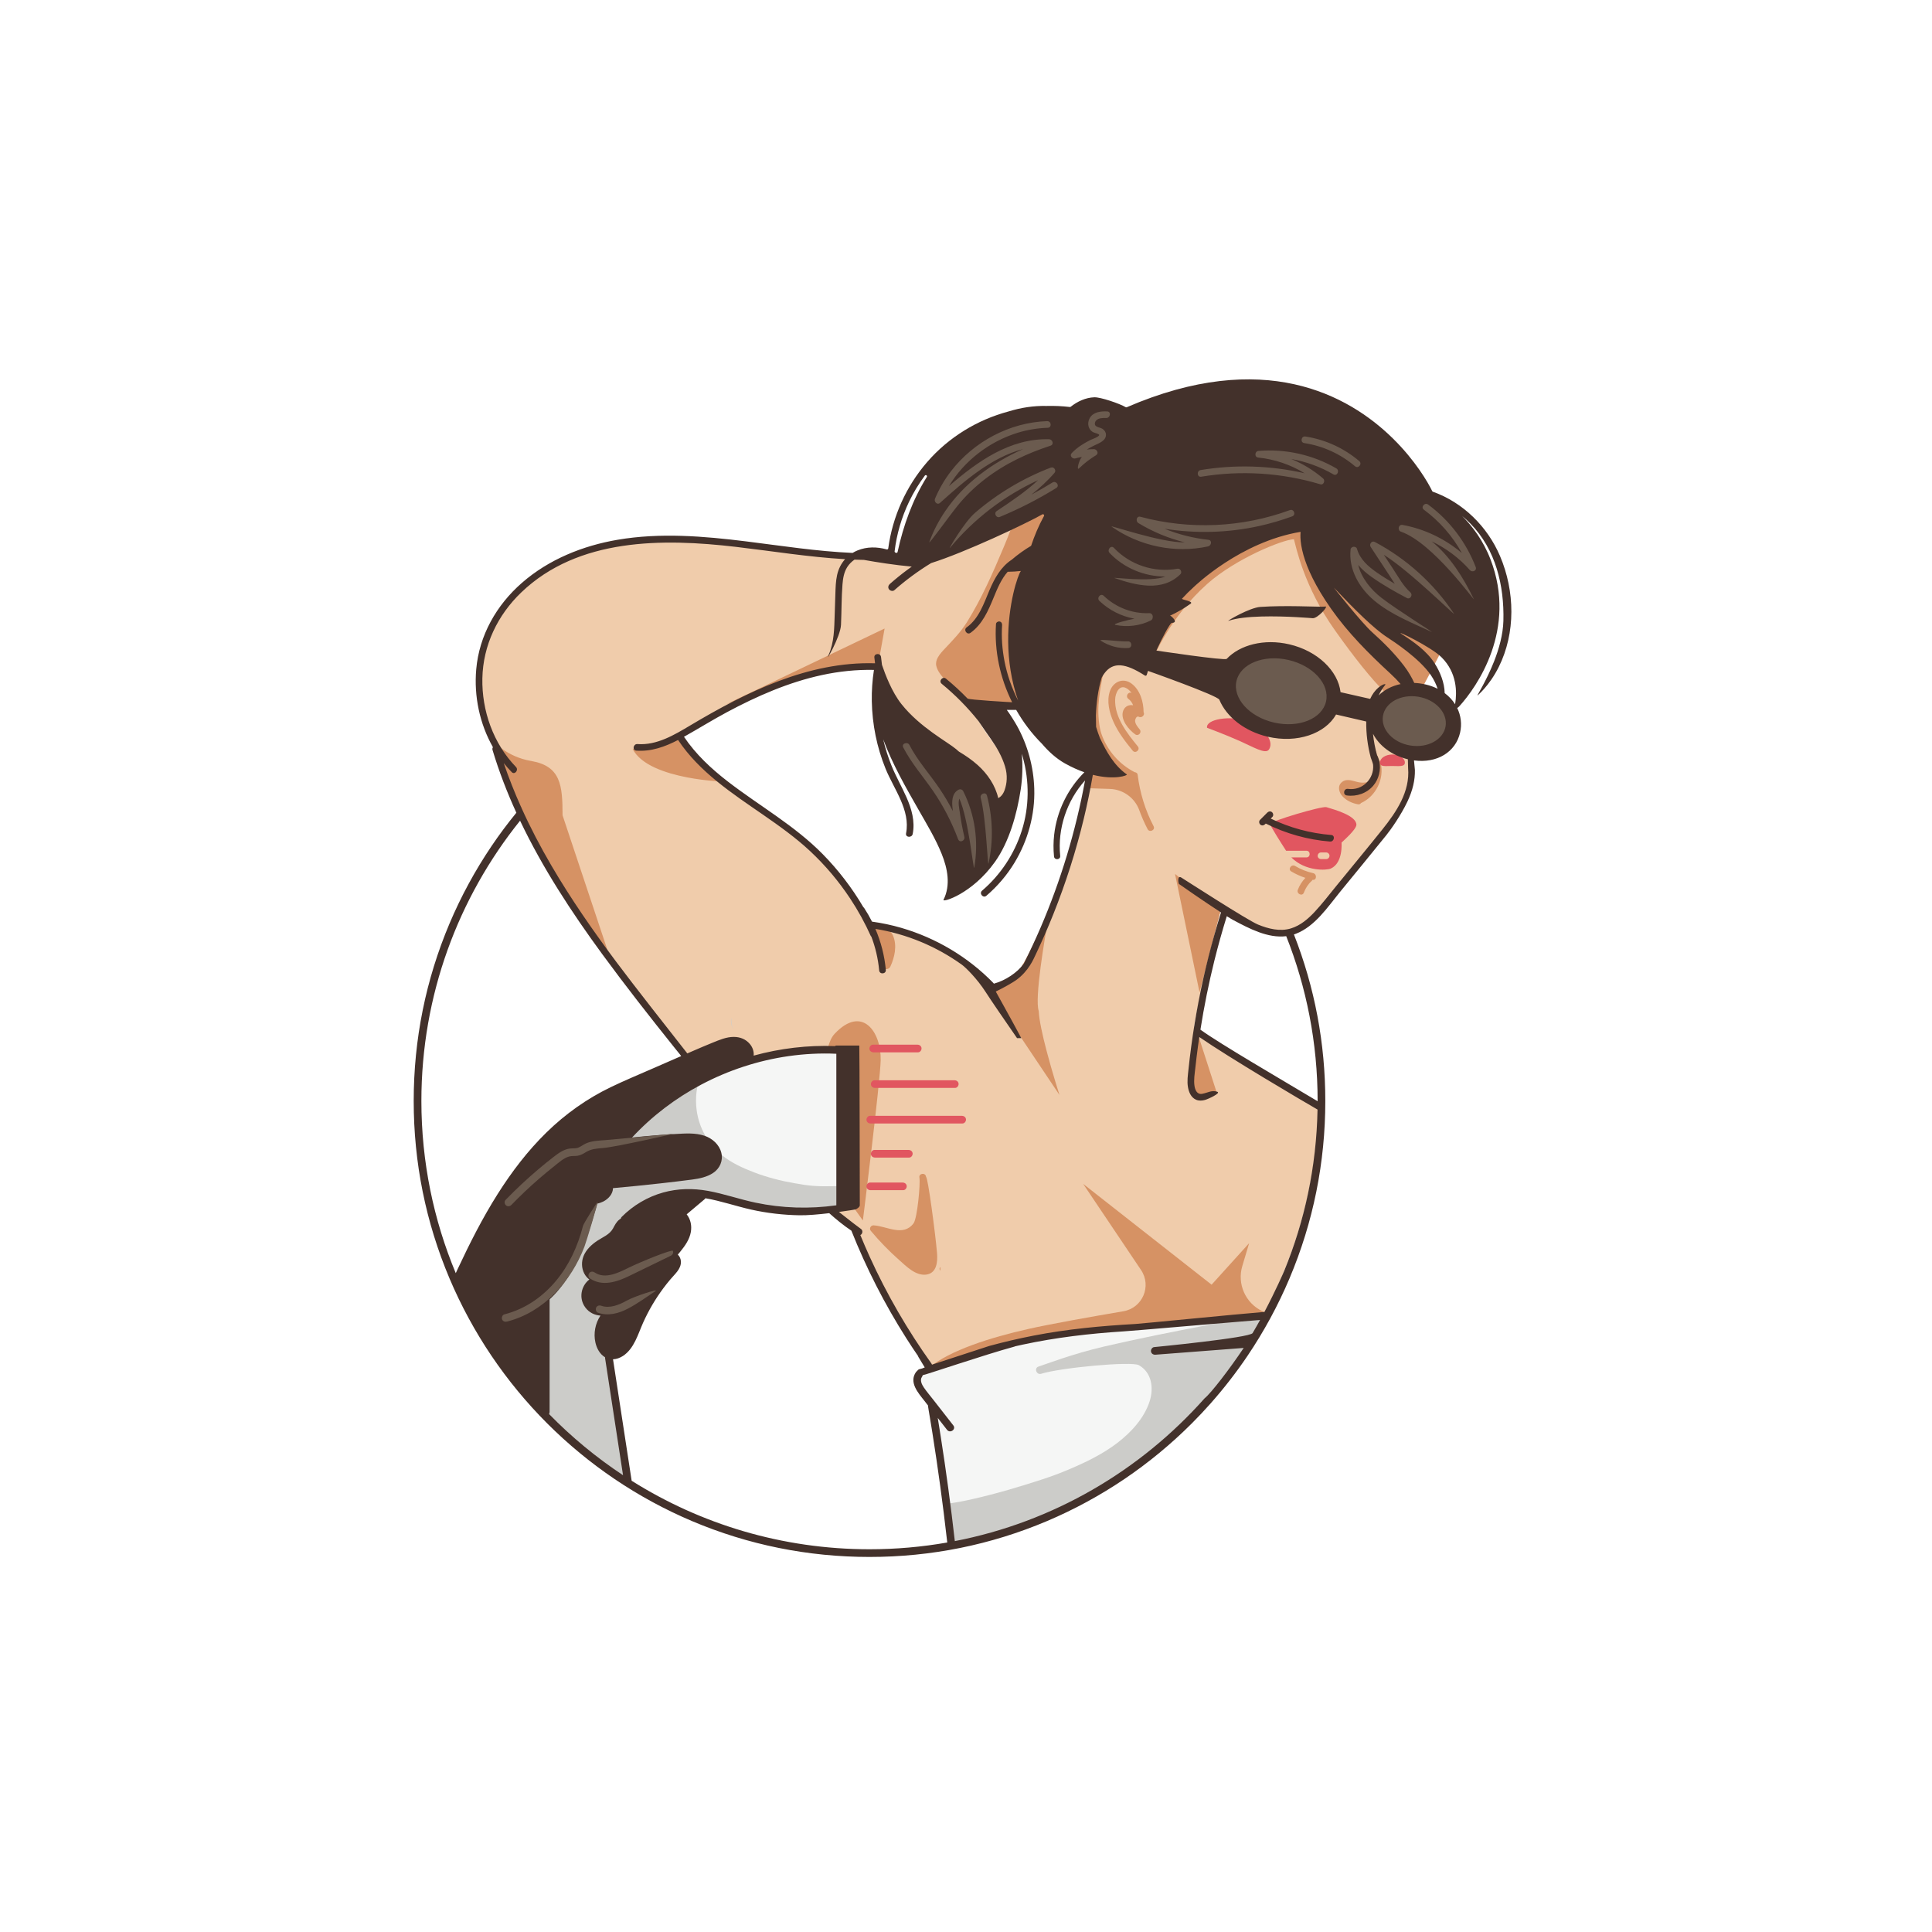 <svg xmlns="http://www.w3.org/2000/svg" xmlns:xlink="http://www.w3.org/1999/xlink" width="1080" zoomAndPan="magnify" viewBox="0 0 810 810" height="1080" preserveAspectRatio="xMidYMid meet" version="1.0"><defs><clipPath id="92a9cbaec1"><path d="M 173.445 159 L 634 159 L 634 652.77 L 173.445 652.77 Z M 173.445 159 " clip-rule="nonzero"/></clipPath></defs><rect x="-81" width="972" fill="#ffffff" y="-81" height="972" fill-opacity="1"/><rect x="-81" width="972" fill="#ffffff" y="-81" height="972" fill-opacity="1"/><path fill="#f0ccab" d="M 445.516 370.242 C 445.484 370.359 440.879 385.504 433.859 397.902 C 429.645 405.34 424.562 411.793 419.074 413.418 C 416.754 414.105 412.562 408.625 403.32 402.23 C 395.047 396.504 382.738 390.07 364.133 386.758 C 361.48 381.668 358.695 376.707 355.074 372.48 C 337.262 351.66 318.57 340.57 302.473 327.734 C 290.582 318.258 284.457 309.094 284.457 309.094 C 284.457 309.094 331.438 279.625 356.949 279.07 C 358.879 279.027 368.301 278.316 369.633 278.801 C 370.93 286.902 379.84 298.766 385.156 305.066 C 385.883 305.93 401.594 314.832 409.855 324.562 C 413.227 328.527 413.527 338.34 413.926 338.891 C 414.871 340.191 416.48 341.141 418.133 340.875 C 421.965 340.262 423.43 334.262 423.621 331.098 C 423.871 327.039 422.785 322.973 421.125 319.297 C 418.773 314.09 414.98 309.672 411.883 304.891 L 405.066 293.734 L 430.883 295.848 C 430.883 295.848 457.32 322.988 457.59 323.062 C 457.68 323.453 454.277 339.203 445.516 370.242 Z M 597.051 202.586 C 586.152 184.754 560.539 164.266 517.305 162.387 C 494.344 161.387 472.434 172.012 454.379 188.082 C 449.848 192.113 437.867 210.648 418.734 222.844 C 404.234 232.082 380.961 236.035 380.496 236.719 C 376.875 235.875 357.703 234.266 335.09 231.719 C 314.738 229.426 291.785 223.188 268.922 226.125 C 213.32 233.273 200.531 263.91 201.828 287.652 C 202.477 299.535 206.816 317.988 215.707 336.629 C 220.859 347.422 227.312 359.109 234.992 371.418 C 249.211 394.211 267.613 419.129 289.652 444.418 C 331.035 491.906 354.121 511.57 356.043 513.066 C 356.465 514.082 383.012 563.727 395.254 581.57 C 395.508 581.938 398.766 619.133 402.418 646.852 C 413.887 644.359 425.117 640.797 436.027 636.18 C 447.352 631.391 458.273 625.457 468.488 618.555 C 478.609 611.715 488.121 603.863 496.77 595.215 C 505.418 586.562 513.27 577.047 520.105 566.926 C 527.004 556.703 532.934 545.777 537.723 534.453 C 547.301 511.793 552.34 487.785 552.715 463.035 C 528.742 447.652 500.004 433.652 500.707 429.832 C 503.758 413.195 510.938 381.086 512.133 381.824 C 519.938 386.672 527.883 391.969 537.223 391.188 C 538.117 391.113 538.98 390.984 539.82 390.812 C 543.988 389.957 547.52 387.941 550.578 385.25 C 556.109 380.395 575.746 355.344 582.918 345.363 C 585.219 342.164 591.02 330.617 591.02 330.617 C 590.996 330.621 590.621 304.113 589.98 301.004 C 592.844 291.832 602.621 275.777 606.441 256.074 C 609.539 240.07 608.711 221.664 597.051 202.586 " fill-opacity="1" fill-rule="nonzero"/><path fill="#d69264" d="M 389.516 573.414 L 418.922 564.715 L 447.086 558.914 L 531.992 551.043 L 529.141 549.664 C 522.125 546.266 518.609 538.277 520.84 530.805 L 523.707 521.211 L 507.969 538.613 L 454.125 496.352 L 478.398 532.473 C 482.926 539.215 478.996 548.387 470.992 549.75 C 457.977 551.965 440.719 555.016 431.141 557.172 C 415.234 560.75 398.195 566.145 389.516 573.414 Z M 501.344 430.891 C 501.344 430.891 496.375 458.238 499.688 459.062 C 503 459.891 510.039 457.824 510.039 457.824 Z M 413.953 413.902 L 444.188 459.062 C 444.188 459.062 441.203 449.812 438.727 440.352 C 437.078 434.051 435.656 427.656 435.488 423.848 C 435.043 422.52 434.973 419.98 435.145 416.762 C 435.836 403.82 440.457 379.93 440.457 379.93 C 440.457 379.93 429.277 406.859 424.719 409.762 C 420.164 412.66 413.953 413.902 413.953 413.902 Z M 366.238 391.531 L 367.781 394.102 C 367.91 394.32 368 394.559 368.039 394.809 L 369.594 404.66 C 369.898 406.594 372.531 406.941 373.332 405.156 C 374.953 401.555 376.301 396.574 374.348 392.152 C 373.527 390.301 371.652 389.137 368.258 388.578 C 366.598 388.305 365.371 390.09 366.238 391.531 Z M 288.07 325.918 C 296.441 327.535 303.781 327.727 303.781 327.727 L 290.527 316.539 L 285.973 308.254 L 272.719 313.641 L 265.262 314.055 C 268.711 320.734 278.996 324.168 288.07 325.918 Z M 235.855 341.812 C 235.855 329.266 235.121 321.207 222.762 319.055 C 222.711 319.043 222.656 319.035 222.602 319.027 C 212.309 317.238 206.863 310.738 206.863 310.738 C 207.277 325.242 230.887 365.016 230.887 365.016 L 255.32 400.23 Z M 367.977 279.664 L 370.879 263.508 L 304.195 295.41 C 304.195 295.41 344.371 279.664 354.312 279.664 C 364.25 279.664 367.977 279.664 367.977 279.664 Z M 502.914 416.086 L 511.816 381.629 L 492.633 366.395 Z M 476.977 324.859 C 476.953 324.672 476.895 324.508 476.812 324.367 C 476.805 324.328 476.801 324.293 476.797 324.273 C 476.77 324.262 476.742 324.246 476.715 324.234 C 476.477 323.938 476.113 323.781 475.734 323.754 C 469.25 320.434 464.148 314.586 461.781 307.676 C 460.793 304.789 460.273 299.871 460.555 295.531 C 461.051 287.902 463.066 280.941 462.453 281.91 C 457.496 289.77 456.168 299.633 459.117 308.473 C 459.215 308.773 457.047 322.527 455.43 330.438 L 465.285 330.758 C 470.844 330.934 475.754 334.461 477.652 339.691 C 478.633 342.398 479.793 345.043 481.125 347.602 C 481.953 349.199 484.488 348.008 483.652 346.406 C 480.145 339.664 477.898 332.402 476.977 324.859 Z M 591.723 262.344 C 573.719 252.578 556.703 238.422 549.914 218.465 C 549.75 217.984 549.223 217.75 548.77 217.668 C 541.031 216.285 533.414 219.105 526.48 222.289 C 514.863 227.633 503.855 234.668 495.219 244.195 C 486.816 253.461 480.922 265.195 479.801 277.742 C 479.664 279.309 481.996 279.859 482.508 278.352 C 483.547 275.273 490.984 258.277 506.152 244.793 C 518.043 234.227 537.727 226.223 542.484 226.082 C 543.391 229.273 546.562 245.777 559.742 264.336 C 575.578 286.637 588.98 301.371 592.875 294.582 C 595.332 290.301 603.934 274.191 605.797 269.625 C 606.477 269.484 595.941 264.629 591.723 262.344 Z M 577.973 318.25 C 577.219 316.375 576.566 314.457 576.02 312.508 C 576.02 312.508 576.367 317.039 576.262 320.484 C 576.152 323.926 575.598 326.285 575.516 326.398 C 574.113 328.285 571.453 328.355 569.336 327.91 C 567.148 327.445 564.789 326.254 562.727 327.805 C 560.629 329.383 561.246 332.137 562.836 333.84 C 564.562 335.695 566.875 336.77 569.34 337.211 C 569.934 337.316 570.355 337.074 570.586 336.691 C 576.848 333.883 580.496 326.512 578.836 319.824 C 578.719 319.352 578.062 318.469 577.973 318.25 Z M 550.531 366.066 C 547.867 365.484 545.312 364.457 542.969 363.062 C 541.43 362.145 539.809 364.426 541.355 365.348 C 543.254 366.48 545.227 367.371 547.293 368.043 C 545.922 369.496 544.836 371.16 544.109 373.059 C 543.473 374.734 546 375.938 546.641 374.254 C 547.352 372.383 548.43 370.684 549.926 369.336 C 550.082 369.195 550.211 369.031 550.309 368.855 C 552.047 369.211 552.258 366.441 550.531 366.066 Z M 474.898 314.73 C 476.039 316.129 478.184 314.328 477.039 312.934 C 472.535 307.418 467.277 300.789 467.527 293.246 C 467.617 290.527 469.348 286.535 472.633 288.77 C 473.32 289.238 473.906 289.836 474.402 290.52 C 473.043 289.859 471.707 291.941 473.047 292.969 C 473.977 293.68 474.664 294.613 475.066 295.691 C 473.43 295.363 471.617 296.051 470.898 297.992 C 469.555 301.617 473.246 305.988 475.965 307.887 C 477.285 308.812 478.828 307.074 477.844 305.844 C 477.02 304.816 475.984 303.637 475.883 302.262 C 475.852 301.844 476.191 300.824 476.727 300.5 C 476.879 300.492 477.039 300.465 477.184 300.41 C 477.25 300.426 477.316 300.449 477.387 300.484 C 478.742 301.25 480.148 299.621 479.457 298.605 C 479.445 294.262 478.008 289.285 474.418 286.609 C 470.879 283.973 466.727 285.789 465.344 289.734 C 463.871 293.926 465.113 298.844 466.875 302.75 C 468.859 307.148 471.863 311.02 474.898 314.73 Z M 388.266 493.477 C 388.25 493.395 388.238 493.316 388.223 493.238 C 387.863 491.473 385.109 491.973 385.469 493.742 C 385.934 496.039 384.602 510.789 383.008 512.895 C 378.656 518.645 371.926 514.086 366.273 513.734 C 365.074 513.664 364.289 515.082 365.082 516.031 C 368.73 520.391 372.695 524.473 376.953 528.242 C 379.949 530.895 383.816 534.887 388.219 534.395 C 392.773 533.883 393.16 528.965 392.859 525.375 C 392.156 517.043 389.008 493.477 388.266 493.477 Z M 426.266 215.199 C 424.555 219.973 422.781 224.723 420.812 229.398 C 416.289 240.145 411.594 250.879 405.422 260.801 C 402.867 264.914 399.539 268.332 396.234 271.832 C 395.121 273.008 393.992 274.211 393.195 275.629 C 392.57 276.75 392.266 277.965 392.547 279.18 C 392.977 281.016 394.117 282.602 395.328 284.012 C 396.93 285.879 398.789 287.477 400.652 289.074 C 402.527 290.688 404.438 292.27 406.332 293.863 L 428.328 295.664 C 428.328 295.664 429.457 296.82 431.246 298.656 C 430.555 293.414 430.102 288.133 429.875 282.859 C 429.77 280.449 429.676 278.004 429.867 275.594 C 430.219 271.234 430.848 266.875 431.562 262.562 C 432.992 253.922 435.055 245.383 437.828 237.074 C 440.48 229.129 443.781 221.383 447.785 214.027 C 451.641 206.941 456.164 200.223 461.336 194.027 C 466.383 187.984 472.062 182.48 478.289 177.664 C 484.637 172.758 491.52 168.57 498.812 165.227 C 501.016 164.219 503.254 163.281 505.523 162.418 C 485.949 164.172 467.441 173.996 451.824 187.898 C 448.148 191.168 439.578 203.973 426.266 215.199 Z M 394.234 532.758 C 393.816 532.336 393.793 531.574 394.234 531.23 L 394.234 532.758 " fill-opacity="1" fill-rule="nonzero"/><path fill="#d69264" d="M 352.445 498.633 C 352.445 498.633 339.637 444.301 349.961 433.375 C 361.398 421.277 369.5 432.461 369.223 444.562 C 369.004 453.965 361.766 511.684 361.766 511.684 L 352.445 498.633 " fill-opacity="1" fill-rule="nonzero"/><path fill="#f5f6f5" d="M 334.844 440.422 C 334.844 440.422 308.75 442.078 293.426 451.191 C 278.102 460.305 263.605 473.98 263.605 473.98 L 227.16 544.828 L 227.16 591.645 L 244.141 608.633 L 256.152 617.332 L 263.605 622.719 L 253.664 560.984 C 253.664 560.984 254.27 534.621 264.02 516.652 C 269.859 505.895 286.594 499.668 287.215 499.668 C 288.871 499.668 302.125 501.324 302.125 501.324 L 315.379 505.469 L 330.703 507.539 L 354.727 506.395 L 354.727 440.422 Z M 478.004 613.445 C 466.812 621.844 452.488 630.633 435.16 637.371 C 425.352 641.184 407.371 645.387 398.664 647.32 C 397.699 647.535 395.75 621.293 394.109 611.75 C 391.602 597.184 384.234 575.398 384.234 575.398 C 384.234 575.398 420.73 562.832 427.777 561.91 C 450.605 558.914 526.973 551.695 530.129 551.457 C 524.535 572.586 495.031 600.66 478.004 613.445 " fill-opacity="1" fill-rule="nonzero"/><path fill="#ccccc9" d="M 306.676 426.707 C 306.277 428.086 306.434 429.68 307.383 431.5 C 306.77 430 306.531 428.367 306.676 426.707 " fill-opacity="1" fill-rule="nonzero"/><path fill="#ccccc9" d="M 354.312 497.152 L 354.312 505.98 L 330.289 507.125 L 314.965 505.055 L 301.711 500.91 C 301.711 500.91 288.457 499.254 286.801 499.254 C 286.18 499.254 269.445 505.48 263.605 516.242 C 253.855 534.207 253.25 560.57 253.25 560.57 L 263.191 622.305 L 255.738 616.918 L 243.727 608.219 L 226.746 591.23 L 226.746 544.414 L 263.191 473.566 C 263.191 473.566 277.688 459.891 293.012 450.777 C 293.352 450.574 293.699 450.375 294.051 450.18 C 291.984 455.02 291.371 460.445 292.105 465.664 C 293.113 472.879 296.887 479.629 302.543 484.227 C 306.559 487.496 311.41 489.719 316.223 491.547 C 321.617 493.598 327.234 495.043 332.914 496.051 C 335.637 496.535 338.406 496.988 341.168 497.188 C 344.09 497.398 347.02 497.375 349.945 497.301 C 351.398 497.266 352.855 497.207 354.312 497.152 Z M 529.508 551.457 C 527.219 551.629 490.141 558.203 463.031 564.508 C 449.422 567.672 438.629 571.914 435.406 572.941 C 433.434 573.566 434.555 576.59 436.531 575.961 C 444.449 573.441 474.383 570.625 477.465 572.355 C 482.926 575.422 483.77 582.02 481.984 587.531 C 479.672 594.66 474.16 600.594 468.312 605.047 C 462.164 609.734 455.121 613.105 448.035 616.109 C 444.457 617.621 440.883 618.953 437.199 620.16 C 427.582 623.309 417.844 626.211 407.973 628.445 C 404.16 629.309 400.266 630.148 396.352 630.465 C 397.281 639.328 398.125 647.461 398.664 647.344 C 407.371 645.41 425.352 641.207 435.16 637.395 C 452.488 630.656 466.812 621.867 478.004 613.469 C 487.215 606.555 500.801 593.887 511.73 581.055 C 521.008 570.168 528.367 559.16 529.508 551.457 " fill-opacity="1" fill-rule="nonzero"/><path fill="#e15660" d="M 380.145 497.25 C 380.215 498.062 379.551 498.992 378.68 498.992 L 365.012 498.992 C 364.141 498.992 363.348 498.461 363.27 497.527 C 363.199 496.715 363.859 495.785 364.734 495.785 L 378.398 495.785 C 379.273 495.785 380.062 496.316 380.145 497.25 Z M 382.629 483.574 C 382.699 484.391 382.035 485.32 381.164 485.32 L 366.875 485.32 C 366.004 485.32 365.211 484.789 365.133 483.855 C 365.062 483.043 365.727 482.113 366.598 482.113 L 380.883 482.113 C 381.758 482.113 382.547 482.645 382.629 483.574 Z M 403.531 471.027 L 365.012 471.027 C 364.141 471.027 363.348 470.496 363.27 469.562 C 363.199 468.75 363.859 467.816 364.734 467.816 L 403.25 467.816 C 404.125 467.816 404.914 468.352 404.996 469.281 C 405.066 470.094 404.402 471.027 403.531 471.027 Z M 366.598 452.902 L 400.145 452.902 C 401.016 452.902 401.809 453.434 401.891 454.367 C 401.961 455.18 401.297 456.113 400.426 456.113 L 366.875 456.113 C 366.004 456.113 365.211 455.578 365.133 454.648 C 365.062 453.836 365.727 452.902 366.598 452.902 Z M 364.508 439.734 C 364.438 438.918 365.102 437.984 365.973 437.984 L 384.613 437.984 C 385.484 437.984 386.273 438.52 386.355 439.449 C 386.43 440.266 385.766 441.199 384.895 441.199 L 366.254 441.199 C 365.383 441.199 364.594 440.664 364.508 439.734 Z M 588.996 319.719 C 588.996 321.59 586.48 321.141 583.602 321.141 C 580.719 321.141 578.566 321.59 578.566 319.719 C 578.566 317.848 580.902 316.328 583.781 316.328 C 586.664 316.328 588.996 317.848 588.996 319.719 Z M 531.977 314.293 C 530.559 316.359 525.195 313.07 519.723 310.648 C 513.016 307.68 506.133 305.18 506.062 305.129 C 505.453 301.453 515.805 299.996 522.34 302.113 C 528.879 304.23 534.688 310.344 531.977 314.293 Z M 556 360.191 L 553.844 360.191 C 553.113 360.191 552.41 359.551 552.445 358.793 C 552.48 358.035 553.059 357.395 553.844 357.395 L 556 357.395 C 556.734 357.395 557.434 358.039 557.402 358.793 C 557.367 359.551 556.785 360.191 556 360.191 Z M 556.102 338.406 C 554.238 337.848 532.941 344.176 532.457 345.41 C 532.285 345.848 537.316 353.766 539.203 356.676 L 547.727 356.676 C 549.527 356.676 549.531 359.473 547.727 359.473 L 541.398 359.473 C 547.328 365.457 556.223 364.891 557.883 364.168 C 563.188 361.859 562.445 353.266 562.445 353.266 C 563.223 352.461 568.754 347.723 568.68 345.707 C 568.547 341.934 559.543 339.434 556.102 338.406 " fill-opacity="1" fill-rule="nonzero"/><g clip-path="url(#92a9cbaec1)"><path fill="#43312b" d="M 557.613 352.824 C 548.25 352.074 539.074 349.492 530.676 345.281 C 530.578 345.379 530.484 345.473 530.391 345.57 C 529.855 346.105 529.039 346.262 528.418 345.742 C 527.875 345.285 527.715 344.305 528.246 343.77 C 529.273 342.742 530.297 341.711 531.324 340.68 C 531.859 340.141 532.672 339.988 533.293 340.508 C 533.84 340.965 534 341.941 533.465 342.477 C 533.23 342.715 532.992 342.953 532.758 343.191 C 540.711 347.039 549.301 349.363 558.121 350.07 C 559.91 350.215 559.395 352.969 557.613 352.824 Z M 519.863 257.461 C 522.715 256.047 526.18 254.605 528.402 254.453 C 533.707 254.094 539.453 254.086 544.297 254.164 C 550.223 254.258 554.801 254.469 555.562 254.289 C 557.32 253.879 552.461 259.285 550.398 259.188 C 550.305 259.199 539.156 258.184 528.816 258.477 C 523.512 258.625 518.422 259.117 515.145 260.266 C 514.258 260.578 516.68 259.039 519.863 257.461 Z M 610.098 294.988 C 610.086 295.082 610.07 295.172 610.062 295.258 C 608.953 293.508 607.484 291.922 605.688 290.582 C 605.621 286.246 603.785 281.715 601.492 278.129 C 598.098 272.82 592.762 269.145 587.57 265.77 C 584.473 263.75 599.855 271.078 604.359 275.559 C 610.973 282.137 610.832 290.355 610.098 294.988 Z M 597.688 286.961 C 596.09 286.59 594.496 286.379 592.941 286.32 C 591.871 283.992 590.484 281.586 588.688 279.219 C 584.766 274.047 580.176 269.453 575.371 265.148 C 570.758 261.008 558.836 245.938 559.266 246.395 C 567.828 255.449 575.906 263.5 581.598 267.195 C 584.16 268.859 595.16 276.051 599.941 283.117 C 601.254 285.059 602.137 286.984 602.734 288.766 C 601.211 288.004 599.523 287.387 597.688 286.961 Z M 579.559 347.758 C 573.156 355.75 566.613 363.637 560.141 371.57 C 557.207 375.168 554.371 378.887 551.203 382.281 C 548.438 385.242 545.23 388 541.297 389.223 C 536.66 390.664 531.758 389.406 527.406 387.621 C 523.051 385.832 497.453 369.277 495.25 367.91 C 493.383 366.754 494.027 370.918 494.457 370.719 C 494.656 370.906 505.027 378.086 511.91 382.562 C 508.082 394.781 504.938 407.215 502.516 419.789 C 501.305 426.094 500.27 432.43 499.418 438.793 C 498.992 441.973 498.609 445.16 498.277 448.352 C 498.02 450.805 497.625 453.332 498.059 455.793 C 498.426 457.906 499.348 460.137 501.438 461.055 C 502.641 461.582 503.938 461.492 505.18 461.164 C 506.348 460.855 512.059 458.293 510.355 457.727 C 507.953 456.93 506.285 458.199 503.992 458.59 C 501.859 458.953 501.047 456.977 500.785 455.199 C 500.434 452.746 500.875 450.234 501.141 447.797 C 501.469 444.781 501.832 441.773 502.242 438.77 C 502.422 437.438 502.613 436.105 502.809 434.777 C 515.465 443.523 546.074 461.562 552.379 465.191 C 551.93 489.105 546.992 511.938 538.379 532.883 C 538.16 533.406 534.898 540.977 530.098 550.059 C 529.992 550.051 529.883 550.047 529.766 550.059 C 518.023 551.012 478.441 554.953 476.016 555.086 C 461.68 555.887 447.41 557.223 433.305 559.969 C 427.082 561.184 420.906 562.621 414.789 564.285 C 414.789 564.285 393.965 571.059 390.742 572.133 C 390.699 571.988 390.629 571.844 390.527 571.699 C 380.484 557.664 371.797 542.672 364.652 526.957 C 363.277 523.93 361.961 520.879 360.699 517.801 C 361.613 517.434 361.992 515.832 360.84 515.148 C 360.496 514.941 355.938 511.484 351.727 508.113 C 355.652 507.586 358.586 507.098 358.66 507.059 C 358.777 507.078 360.473 506.199 360.473 505.328 C 360.473 505.328 360.391 438.555 360.262 438.348 L 350.383 438.348 C 350.305 438.418 350.23 438.496 350.168 438.578 C 338.633 438.141 327.098 439.516 315.973 442.574 C 316.148 440.883 315.559 439.141 314.461 437.797 C 312.723 435.676 310.309 434.73 307.602 434.73 C 304.555 434.73 301.625 435.988 298.852 437.109 C 296.008 438.262 293.184 439.465 290.367 440.688 C 289.633 441.004 288.895 441.324 288.16 441.648 C 281.305 432.949 265.605 412.965 258.316 403.191 C 248.629 390.207 239.355 376.883 231.172 362.891 C 226.551 354.992 222.297 346.875 218.547 338.531 L 218.547 338.262 C 218.52 338.293 218.496 338.324 218.469 338.355 C 215.766 332.336 213.324 326.199 211.199 319.949 C 212.246 321.258 213.363 322.504 214.527 323.707 C 215.781 325.004 217.57 322.848 216.328 321.566 C 206.828 311.738 201.969 297.996 202.234 284.414 C 202.504 270.574 208.629 257.863 218.562 248.355 C 242.465 225.469 277.863 225.68 308.582 229.281 C 323.805 231.066 339 233.551 354.305 234.438 C 352.66 236.277 351.516 238.543 350.957 241.09 C 350.387 243.668 350.32 246.309 350.234 248.941 C 350.137 251.902 350.043 254.867 349.945 257.828 C 349.762 263.434 349.738 269.309 347.414 274.527 C 345.57 278.66 352.363 267.121 352.594 261.941 C 352.848 256.324 352.773 250.672 353.211 245.062 C 353.402 242.551 353.828 239.934 355.195 237.766 C 355.992 236.508 357.043 235.465 358.25 234.629 C 359.559 234.684 360.875 234.719 362.188 234.742 C 367.566 235.707 375.102 236.906 382.262 237.551 C 381.656 237.98 381.055 238.414 380.461 238.855 C 377.918 240.73 375.461 242.719 373.094 244.809 C 372.441 245.383 372.168 246.293 372.711 247.055 C 373.172 247.707 374.301 248.02 374.957 247.441 C 379.758 243.207 384.93 239.395 390.391 236.07 C 404.246 231.754 430.008 219.625 437 215.656 C 437.445 215.402 437.938 215.895 437.691 216.344 C 435.441 220.445 433.68 224.68 432.297 228.828 C 429.43 230.539 426.719 232.48 424.18 234.652 C 419.645 237.613 416.957 242.469 414.855 247.41 C 412.469 253.016 410.441 259.324 405.273 263.035 C 403.812 264.086 405.426 266.375 406.891 265.32 C 411.863 261.75 414.32 256.059 416.57 250.574 C 418.086 246.875 419.773 242.789 422.48 239.715 C 422.5 239.715 422.516 239.719 422.535 239.719 C 424.371 239.703 426.195 239.59 428.008 239.387 C 426.785 240.957 422.504 253.27 422.684 269.168 C 422.773 276.797 423.891 285.254 426.863 293.738 C 424.195 288.504 422.242 282.91 421.129 277.156 C 420.172 272.199 419.805 267.117 420.133 262.078 C 420.176 261.371 419.832 260.711 419.09 260.566 C 418.461 260.441 417.621 260.91 417.574 261.605 C 416.84 272.961 419.305 284.32 424.336 294.426 C 424.336 294.426 406.195 293.426 405.641 292.852 C 402.793 289.91 399.777 287.129 396.605 284.531 C 395.211 283.391 393.41 285.531 394.809 286.676 C 400.492 291.336 405.652 296.57 410.227 302.305 C 412.219 305.262 414.395 308.348 415.457 309.871 C 417.938 313.426 420.098 317.156 421.363 321.324 C 422.512 325.113 422.164 328.48 421.184 331.262 C 420.57 333.008 419.582 334.066 418.52 334.633 C 417.312 329.262 413.992 324.402 409.855 320.715 C 407.434 318.551 404.773 316.742 402.008 315.09 C 401.621 314.742 401.227 314.395 400.824 314.055 C 397.242 311.027 385.777 305.016 377.996 295.262 C 373.859 290.078 371.109 282.656 369.773 278.742 C 369.637 277.637 369.504 276.535 369.371 275.434 C 369.152 273.648 366.363 273.883 366.582 275.676 C 366.68 276.48 366.777 277.281 366.875 278.086 C 338.906 277.254 312.883 290.137 289.434 304.113 C 282.746 308.098 275.363 312.559 267.262 311.953 C 265.484 311.816 264.965 314.57 266.758 314.707 C 273.031 315.176 278.828 313.074 284.289 310.238 C 293.234 323.699 306.988 332.641 320.055 341.668 C 326.867 346.375 333.605 351.215 339.672 356.867 C 345.996 362.766 351.598 369.418 356.379 376.625 C 359.77 381.734 362.719 387.117 365.215 392.707 L 365.215 392.414 C 366.996 397.031 368.141 401.891 368.598 406.855 C 368.766 408.652 371.555 408.41 371.387 406.613 C 370.84 400.676 369.352 394.887 367.012 389.445 C 380.109 391.57 392.566 396.762 403.293 404.473 C 404.738 405.508 409.637 410.273 413.238 415.906 C 415.516 419.461 421.527 428.203 426.402 435.242 L 428.199 435.242 C 423.078 425.66 417.445 415.723 417.484 415.703 C 420.684 414.191 424.684 411.883 426.066 410.883 C 431.297 407.09 433.367 401.988 434.164 400.316 C 436.824 394.727 439.305 389.055 441.605 383.309 C 446.824 370.27 451.105 356.859 454.391 343.203 C 455.852 337.125 457.109 331.004 458.18 324.848 C 467.391 327.172 472.934 325.047 472.43 324.691 C 467.062 320.918 463.945 315.254 461.164 309.441 C 461.156 309.426 461.152 309.414 461.145 309.398 C 460.566 307.895 460.023 306.367 459.566 304.82 C 459.555 304.777 459.547 304.734 459.543 304.688 C 459.484 303.125 459.461 301.559 459.461 299.992 C 459.668 294.621 460.324 289.297 461.859 284.188 C 461.871 284.152 461.883 284.117 461.902 284.082 C 462.246 283.449 462.602 282.875 462.977 282.363 C 466.691 277.285 471.945 278.059 480.016 283.23 C 480.301 283.41 480.68 283.27 480.773 282.945 C 480.922 282.43 481.098 281.867 481.301 281.273 C 481.301 281.273 510.496 291.594 511.223 293.363 C 514.141 300.465 521.711 306.594 531.531 308.879 C 543.809 311.73 555.586 307.637 560.156 299.562 L 572.801 302.492 C 572.73 307.594 573.395 312.785 574.723 317.688 C 574.809 318.016 575.613 319.922 575.684 320.68 C 576.195 326.41 571.289 331.602 565.141 330.738 C 563.359 330.492 562.852 333.242 564.637 333.492 C 568.785 334.074 573.094 332.578 575.805 329.324 C 578.117 326.551 578.969 322.832 578.328 319.34 C 578.191 318.609 577.488 316.738 577.316 316.602 C 576.539 313.711 575.934 310.691 575.641 307.652 C 578.203 312.613 583.516 316.727 590.262 318.332 C 590.305 320.504 590.344 322.004 590.352 322.059 C 591.195 331.906 585.426 340.43 579.559 347.758 Z M 552.418 461.598 C 552.418 461.629 552.418 461.664 552.418 461.699 C 536.34 452.074 511.754 437.797 503.285 431.699 C 504.812 421.988 506.754 412.34 509.121 402.797 C 510.68 396.523 512.426 390.297 514.336 384.117 C 515.504 384.852 516.461 385.43 517.082 385.762 C 523.711 389.281 531.555 393.457 539.258 392.5 C 547.746 413.898 552.418 437.211 552.418 461.598 Z M 525.156 558.914 C 523.992 560.887 484.016 564.766 484.016 564.766 C 483.145 564.766 482.48 565.699 482.551 566.512 C 482.633 567.445 483.422 567.977 484.297 567.977 L 521.43 565.129 C 515.539 573.957 507.684 584.16 505.016 586.27 C 478.121 616.559 441.605 638.121 400.316 646.117 C 398.648 631.383 396.664 616.684 394.367 602.031 C 393.973 599.508 393.566 596.988 393.152 594.465 C 394.457 596.137 395.762 597.809 397.062 599.477 C 398.336 601.105 400.973 599.254 399.691 597.613 C 396.871 594 394.047 590.383 391.227 586.77 C 389.914 585.09 388.512 583.453 387.312 581.691 C 386.512 580.516 385.562 578.637 386.531 577.273 C 386.691 577.051 386.801 576.801 386.852 576.547 C 386.871 576.539 386.891 576.535 386.91 576.531 C 387.211 576.699 412.688 568 425.289 564.574 C 425.418 564.539 425.535 564.492 425.633 564.434 C 426.691 564.191 427.746 563.957 428.809 563.73 C 442.746 560.738 456.871 559.086 471.086 558.184 C 475.648 557.891 508.672 555.004 520.117 554.074 L 528.293 553.406 C 527.297 555.227 526.246 557.074 525.156 558.914 Z M 364.543 649.535 C 327.934 649.535 293.742 639.004 264.824 620.816 C 262.762 607.391 260.703 593.965 258.645 580.539 C 258.102 576.988 257.555 573.441 257.012 569.891 C 258.477 569.836 259.941 569.301 261.191 568.48 C 265.906 565.395 267.477 559.32 269.66 554.469 C 271.949 549.391 274.777 544.559 278.113 540.094 C 279.043 538.844 280.012 537.625 281.016 536.438 C 281.98 535.293 283.062 534.227 283.969 533.035 C 284.898 531.812 285.559 530.414 285.473 528.848 C 285.406 527.719 284.945 526.742 284.18 526.008 C 284.535 525.582 284.891 525.156 285.242 524.723 C 287.191 522.332 289.086 519.656 289.633 516.551 C 290.102 513.891 289.562 511.195 287.895 509.113 C 290.379 507.02 292.863 504.926 295.348 502.832 C 295.508 502.699 295.645 502.543 295.75 502.371 C 302.266 503.492 308.531 505.695 314.973 507.137 C 321.617 508.621 328.41 509.391 335.215 509.512 C 338.52 509.57 343.281 509.145 347.656 508.629 C 350.605 511.258 353.664 513.762 356.945 515.965 C 363.176 531.641 370.867 546.734 379.914 560.973 C 381.562 563.574 383.262 566.137 385.004 568.676 L 384.902 568.676 C 385.824 570.223 386.758 571.762 387.703 573.297 C 387.395 573.418 387.086 573.539 386.781 573.664 C 386.73 573.68 386.688 573.703 386.641 573.723 C 386.223 573.84 385.797 573.953 385.375 574.055 C 385.094 574.125 384.684 574.516 384.371 574.902 C 384.254 574.984 384.148 575.082 384.062 575.203 C 380.949 579.578 384.98 584 387.613 587.371 L 389.109 589.289 C 389.086 589.43 389.082 589.574 389.105 589.723 C 391.609 604.5 393.793 619.332 395.656 634.207 C 396.176 638.367 396.672 642.531 397.145 646.699 C 386.551 648.559 375.66 649.535 364.543 649.535 Z M 230.195 592.844 C 230.344 592.57 230.422 592.25 230.422 591.918 L 230.422 544.773 C 231 544.23 231.57 543.672 232.121 543.102 C 238.367 536.633 242.469 528.449 245.527 520.07 C 247.359 515.059 248.867 509.934 250.363 504.812 C 250.379 504.762 250.391 504.707 250.398 504.652 C 251.273 504.422 252.137 504.145 252.949 503.734 C 255.066 502.664 256.969 500.578 257 498.137 C 263.715 497.535 270.426 496.863 277.129 496.109 C 281.523 495.613 285.922 495.105 290.309 494.52 C 293.297 494.121 296.426 493.465 298.977 491.766 C 301.801 489.891 303.234 486.641 302.418 483.309 C 301.578 479.879 298.633 477.262 295.367 476.172 C 291.48 474.875 287.309 475.211 283.281 475.43 C 278.926 475.664 274.574 475.98 270.23 476.387 C 268.484 476.547 266.738 476.727 264.996 476.914 C 273.312 467.945 283.188 460.441 293.996 454.727 C 305.387 448.699 317.84 444.613 330.598 442.789 C 337.223 441.844 343.945 441.488 350.637 441.797 C 350.637 441.797 350.664 505.102 350.641 505.332 C 339.387 506.918 327.891 506.566 316.75 504.223 C 310.051 502.816 303.57 500.508 296.836 499.285 C 290.543 498.145 284.215 498.242 278.039 499.961 C 271.465 501.793 265.449 505.363 260.641 510.195 C 260.449 510.387 260.336 510.629 260.289 510.883 C 260.098 510.992 259.91 511.113 259.73 511.254 C 258.453 512.223 257.766 513.629 257.02 515.008 C 255.605 517.609 252.816 518.602 250.461 520.164 C 248.074 521.75 245.793 523.84 244.688 526.543 C 243.727 528.902 243.77 531.621 244.941 533.898 C 245.469 534.918 246.203 535.789 247.082 536.43 C 243.594 539.148 242.574 544.293 245.355 548.105 C 246.98 550.336 249.289 551.375 251.746 551.574 C 249.559 554.84 248.762 559.02 249.629 562.859 C 250.188 565.324 251.457 567.711 253.668 569.043 C 253.656 569.148 253.66 569.25 253.676 569.355 C 255.746 582.836 257.812 596.316 259.879 609.793 C 260.324 612.691 260.77 615.59 261.215 618.488 C 249.973 611.059 239.574 602.449 230.195 592.844 Z M 229.133 474.762 C 221.227 482.488 214.512 491.316 208.613 500.648 C 202.281 510.664 196.934 521.258 191.914 531.977 C 191.637 532.574 191.359 533.18 191.082 533.777 C 181.801 511.543 176.668 487.16 176.668 461.598 C 176.668 417.16 192.172 376.281 218.043 344.078 C 227.457 363.867 239.586 382.398 252.52 400.062 C 262.266 413.363 272.457 426.352 282.766 439.223 C 283.551 440.199 284.336 441.172 285.125 442.145 C 285.125 442.172 285.289 442.391 285.586 442.766 C 281.418 444.582 277.254 446.406 273.086 448.223 C 267.398 450.707 261.66 453.098 256.07 455.793 C 246.059 460.617 237.086 467 229.133 474.762 Z M 375.07 231.125 C 375.934 223.934 377.984 216.938 381.109 210.395 C 382.957 206.523 385.18 202.84 387.738 199.402 C 388.125 198.883 388.918 199.422 388.57 199.973 C 382.598 209.531 378.703 220.352 376.32 231.41 C 376.254 231.727 375.91 231.895 375.613 231.758 C 375.531 231.723 375.449 231.688 375.371 231.648 C 375.168 231.559 375.043 231.348 375.07 231.125 Z M 446.527 320.094 C 449.41 321.707 452.125 322.902 454.629 323.777 C 447.629 330.746 443.086 340.066 441.969 349.91 C 441.621 352.953 441.594 356.027 441.902 359.074 C 442.07 360.738 444.66 360.516 444.492 358.848 C 443.336 347.434 447.242 335.691 454.91 327.203 C 451.008 348.41 444.758 369.16 436.238 388.973 C 434.062 394.027 431.738 399.02 429.281 403.941 C 429.266 403.965 429.246 403.984 429.23 404.012 C 426.566 407.766 421.457 411.121 416.691 412.402 C 416.633 412.309 416.562 412.219 416.48 412.133 C 405.863 401.211 392.41 393.227 377.793 388.984 C 373.797 387.824 369.719 386.969 365.594 386.398 C 364.617 384.449 363.527 382.551 362.328 380.719 C 362.223 380.555 362.098 380.43 361.965 380.332 C 357.219 372.258 351.488 364.766 344.906 358.074 C 333.109 346.078 318.406 337.887 305.18 327.68 C 298.191 322.289 291.707 316.242 286.762 308.898 C 292.793 305.527 298.652 301.863 304.75 298.598 C 317.309 291.871 330.605 286.043 344.582 283.023 C 351.754 281.473 359.074 280.703 366.406 280.859 C 365.734 285.203 365.426 289.594 365.508 293.992 C 365.691 303.684 367.621 313.297 371.277 322.281 C 374.754 330.832 381.789 339.648 379.871 349.379 C 379.523 351.148 382.312 351.375 382.656 349.625 C 383.703 344.332 382.184 339.102 380.051 334.277 C 378.082 329.824 375.645 325.598 373.809 321.086 C 372.34 317.473 371.168 313.75 370.285 309.953 C 374.121 320.285 379.648 329.941 385.113 339.512 C 388.539 345.52 392.191 351.531 394.785 357.957 C 397.266 364.109 398.656 371.062 395.566 377.254 C 394.93 378.527 407.539 374.832 417.117 361.387 C 423.125 352.957 426.383 341.238 427.938 331.004 C 428.688 326.055 428.832 321.02 428.395 316.035 C 428.539 316.504 428.68 316.977 428.812 317.449 C 431.613 327.523 431.559 338.285 428.383 348.266 C 425.289 358.004 419.516 366.766 411.75 373.406 C 410.379 374.578 412.176 376.723 413.547 375.551 C 418.164 371.602 422.156 366.934 425.309 361.734 C 430.949 352.422 433.965 341.578 433.621 330.676 C 433.336 321.434 430.855 312.41 426.41 304.363 C 425.625 302.941 423.195 299.012 422.109 297.637 L 426.047 297.637 C 428.984 302.812 432.613 307.609 436.848 311.832 C 439.535 314.992 442.773 317.996 446.527 320.094 Z M 490.973 258.32 C 490.828 258.227 490.668 258.176 490.5 258.16 C 493.527 256.754 496.434 255.066 499.172 253.109 C 500.637 252.059 495.172 251.434 495.574 250.992 C 497.105 249.312 498.723 247.703 500.418 246.172 C 500.98 245.664 519.969 227.219 545.242 222.984 C 545.398 222.957 544.609 226.199 546.516 232.844 C 548.043 238.137 551.281 245.594 558.09 255.27 C 565.16 265.324 573.867 274.055 582.879 282.352 C 584.539 283.879 585.965 285.355 587.207 286.793 C 583.543 287.57 580.32 289.23 577.973 291.578 C 578.703 290.043 579.617 288.57 580.734 287.18 C 581.449 286.289 578.461 286.957 575.965 290.379 C 575.422 291.121 574.902 291.996 574.453 293.012 L 562.035 290.203 C 560.988 281.281 552.406 272.898 540.531 270.137 C 530.012 267.691 519.867 270.344 514.297 276.23 C 513.5 277.07 484.801 272.75 484.801 272.75 C 487.387 267.117 490.297 261.742 491.195 261.141 C 494.41 261.102 491.02 258.34 490.973 258.32 Z M 628.867 233.07 C 623.629 220.789 613.359 210.641 600.746 206.16 C 600.625 206.117 600.523 206.027 600.465 205.906 C 596.949 198.621 579.223 169.199 542.668 161.109 C 524.23 157.031 501.004 158.379 472.398 170.738 C 472.25 170.805 472.082 170.793 471.945 170.707 C 469.457 169.215 461.391 166.461 458.797 166.562 C 455.137 166.703 451.746 168.285 448.906 170.527 C 448.805 170.609 448.672 170.648 448.539 170.633 C 445.309 170.254 442.047 170.113 438.797 170.199 C 433.387 170.07 428.008 170.898 422.844 172.504 C 409.664 176.016 397.711 183.348 388.746 193.684 C 379.926 203.844 374.188 216.59 372.402 229.914 C 372.363 230.223 372.062 230.426 371.762 230.344 C 367.727 229.215 363.445 229.141 359.473 230.785 C 358.762 231.078 358.086 231.426 357.453 231.812 C 342.52 231.168 327.688 228.828 312.859 226.984 C 295.027 224.77 276.773 223.25 258.941 226.297 C 244.344 228.789 230.09 234.527 218.844 244.34 C 208.152 253.664 200.918 266.344 199.664 280.594 C 198.672 291.84 201.078 303.445 206.668 313.27 C 206.453 313.586 206.363 313.996 206.504 314.461 C 209.219 323.477 212.598 332.23 216.488 340.746 C 212.809 345.246 209.328 349.91 206.086 354.715 C 199.184 364.934 193.254 375.859 188.465 387.188 C 178.5 410.758 173.445 435.793 173.445 461.598 C 173.445 487.402 178.5 512.438 188.465 536.004 C 193.254 547.332 199.184 558.258 206.086 568.477 C 212.922 578.598 220.77 588.117 229.418 596.77 C 238.066 605.418 247.582 613.27 257.699 620.109 C 267.914 627.012 278.836 632.941 290.16 637.734 C 313.719 647.703 338.746 652.758 364.543 652.758 C 390.34 652.758 415.367 647.703 438.926 637.734 C 450.25 632.941 461.172 627.012 471.391 620.109 C 481.508 613.27 491.023 605.418 499.668 596.77 C 502.383 594.055 505.016 591.254 507.566 588.379 L 507.641 588.379 L 507.641 588.293 C 513.188 582.023 518.332 575.391 523.004 568.477 C 529.906 558.258 535.832 547.332 540.621 536.004 C 550.586 512.438 555.641 487.402 555.641 461.598 C 555.641 437.457 551.211 413.996 542.484 391.777 C 542.75 391.691 543.012 391.598 543.277 391.496 C 551.281 388.414 556.555 380.395 561.754 374.016 C 568.246 366.062 574.781 358.141 581.227 350.145 C 583.219 347.672 587.387 341.73 590.066 336.07 C 592.316 331.312 593.297 326.98 593.203 322.805 C 593.23 322.746 593.074 321.133 592.824 318.809 C 602.586 320.117 610.273 315.234 612.137 307.219 C 612.965 303.656 612.512 300.031 610.938 296.816 C 611.195 296.703 611.492 296.473 611.789 296.145 C 619.184 288.027 636.199 263.816 624.895 234.5 C 621.828 226.559 617.297 220.602 613.004 216.34 C 614.246 217.363 615.434 218.449 616.562 219.605 C 627.039 230.34 630.699 245.434 630.305 260.293 C 630.148 266.109 628.434 272.102 626.41 277.262 C 623.184 285.488 619.172 291.613 619.422 291.613 C 619.422 291.613 624.418 287.535 628.363 279.629 C 635.48 265.355 635.176 247.863 628.867 233.07 " fill-opacity="1" fill-rule="nonzero"/></g><path fill="#6b5b4f" d="M 244.426 513.957 C 243.344 518.223 241.863 522.379 239.941 526.336 C 236.281 533.879 230.934 540.578 223.996 545.344 C 220.172 547.965 215.945 549.914 211.449 551.059 C 210.605 551.273 210.219 552.379 210.5 553.133 C 210.828 554.02 211.727 554.297 212.57 554.078 C 228.082 550.133 239.508 537.191 245.051 522.625 C 245.891 520.418 250.625 504.68 250.559 503.914 C 250.539 503.688 244.723 512.793 244.426 513.957 Z M 262.57 545.387 C 259.551 547.09 255.559 548.684 252.086 547.449 C 251.27 547.156 250.34 547.379 249.941 548.219 C 249.598 548.941 249.887 550.07 250.711 550.363 C 254.973 551.879 259.445 550.656 263.316 548.621 C 267.328 546.512 271.035 543.789 274.805 541.285 C 276.535 540.141 266.148 543.363 262.57 545.387 Z M 263.711 531.43 C 259.574 533.445 253.781 536.5 249.344 533.5 C 248.625 533.012 247.676 532.98 247.074 533.699 C 246.559 534.309 246.547 535.477 247.273 535.965 C 252.488 539.496 258.574 537.48 263.746 534.98 C 269.559 532.172 275.359 529.328 281.164 526.504 C 281.949 526.125 282.438 525.305 282.113 524.434 C 281.832 523.676 269.152 528.781 263.711 531.43 Z M 245.918 479.277 C 244.75 479.754 243.766 480.555 242.625 481.074 C 241.484 481.598 240.25 481.375 239.035 481.516 C 236.352 481.828 234.145 483.461 232.07 485.066 C 229.902 486.746 227.77 488.473 225.68 490.242 C 220.895 494.297 216.309 498.586 211.945 503.09 C 211.34 503.715 211.512 504.828 212.145 505.359 C 212.852 505.953 213.805 505.785 214.414 505.16 C 218.137 501.32 222.02 497.637 226.062 494.137 C 228.137 492.344 230.25 490.598 232.402 488.895 C 234.27 487.418 236.23 485.562 238.562 484.879 C 239.738 484.535 240.984 484.762 242.18 484.555 C 243.504 484.328 244.605 483.68 245.734 482.988 C 247.902 481.66 250.332 481.523 252.809 481.312 C 258.609 480.824 282.555 475.324 282.555 475.324 C 282.555 475.324 259.703 477.496 253.965 477.98 C 251.289 478.207 248.434 478.246 245.918 479.277 Z M 540.176 276.691 C 529.809 274.316 520.059 278.266 518.398 285.512 C 516.734 292.762 523.793 300.562 534.164 302.941 C 544.531 305.32 554.281 301.371 555.941 294.121 C 557.602 286.871 550.547 279.07 540.176 276.691 Z M 594.629 292.109 C 587.379 290.906 580.746 294.512 579.812 300.152 C 578.879 305.797 584 311.348 591.246 312.547 C 598.496 313.746 605.133 310.145 606.066 304.5 C 607 298.855 601.879 293.309 594.629 292.109 Z M 506.613 226.312 C 500.273 225.625 494.098 224.062 488.234 221.68 C 501.363 223.777 514.883 223.406 527.875 220.543 C 532.594 219.5 537.23 218.152 541.766 216.484 C 543.453 215.863 542.484 213.238 540.789 213.859 C 520.77 221.223 498.715 222.188 478.117 216.656 C 476.469 216.215 476.016 218.543 477.266 219.301 C 483.305 222.965 489.871 225.688 496.703 227.391 C 486.5 227.562 464.605 219.773 466.082 220.812 C 477.723 228.977 492.562 232.102 506.48 229.086 C 507.875 228.781 508.336 226.504 506.613 226.312 Z M 616.242 239.008 C 617.227 240.125 619.309 239.301 618.695 237.711 C 614.672 227.312 607.734 218.172 598.766 211.547 C 597.32 210.48 595.516 212.617 596.965 213.691 C 603.543 218.547 608.977 224.762 612.895 231.879 C 605.801 225.879 597.227 221.762 588.012 220.07 C 586.727 219.836 586.109 221.211 586.539 222.113 C 586.625 222.449 586.871 222.738 587.324 222.895 C 600.852 227.555 618.684 252.777 617.895 251.148 C 613.555 242.195 607.969 233.25 600.238 226.961 C 606.293 229.859 611.773 233.941 616.242 239.008 Z M 576.398 227.219 C 575.105 226.531 573.926 228.176 574.656 229.289 C 577.188 233.145 579.715 237 582.246 240.852 C 583.09 242.145 583.914 243.469 584.777 244.766 C 582.223 243.289 579.707 241.734 577.289 240.055 C 573.66 237.539 570.176 234.516 568.93 230.121 C 568.559 228.809 566.387 229.004 566.242 230.355 C 565.34 238.793 569.926 246.582 576.234 251.855 C 583.219 257.691 592.008 261.105 600.172 264.914 C 601.805 265.68 585.773 255.738 579.16 250.617 C 574.707 247.168 570.809 242.352 569.434 236.852 C 571.055 238.812 573.062 240.488 575.137 241.949 C 579.785 245.23 584.785 248.078 589.82 250.715 C 591.266 251.469 592.473 249.414 591.32 248.375 C 588.363 245.73 586.379 242.059 584.227 238.773 C 582.875 236.719 581.527 234.66 580.176 232.605 C 590.98 239.285 610.574 258.77 609.574 257.266 C 601.215 244.668 589.75 234.305 576.398 227.219 Z M 493.711 238.43 C 483.961 240.211 473.824 236.883 467.008 229.691 C 465.766 228.387 463.98 230.539 465.207 231.836 C 471.223 238.18 479.871 241.746 488.562 241.711 C 482.363 244.254 465.648 241.785 467.348 242.371 C 476.277 245.453 487.309 248.266 494.906 240.723 C 495.738 239.898 494.875 238.219 493.711 238.43 Z M 560.246 196.367 C 550.406 190.652 538.922 188.102 527.586 189.051 C 526.059 189.18 525.848 191.656 527.457 191.82 C 534.41 192.543 541.074 194.805 546.984 198.422 C 532.711 195.148 517.836 194.676 503.375 197.074 C 501.613 197.367 501.84 200.156 503.621 199.863 C 520.285 197.102 537.387 198.195 553.57 203.047 C 554.973 203.469 555.703 201.441 554.719 200.598 C 550.734 197.18 546.223 194.434 541.391 192.453 C 547.578 193.535 553.562 195.707 559.051 198.895 C 560.613 199.801 561.793 197.262 560.246 196.367 Z M 401.578 211.902 C 408.219 203.711 416.941 197.18 426.453 192.492 C 430.965 190.27 435.652 188.422 440.43 186.859 C 442.043 186.336 441.293 184.191 439.82 184.152 C 423.375 183.734 409.789 193.48 397.812 203.84 C 404.289 193.164 414.785 185.078 426.77 181.41 C 430.828 180.168 435.023 179.492 439.266 179.352 C 441.066 179.289 440.816 176.504 439.023 176.562 C 423.344 177.09 408.262 185.156 398.715 197.543 C 395.98 201.094 393.707 204.992 391.988 209.133 C 391.5 210.301 392.938 211.879 394.059 210.875 C 404.273 201.715 415.562 191.781 428.973 188.258 C 416.062 194.008 404.324 202.461 396.305 214.266 C 393.562 218.301 391.297 222.629 389.633 227.219 C 389.023 228.902 397.598 216.82 401.578 211.902 Z M 401.77 331.152 C 398.914 332.746 399.059 336.434 399.402 339.238 C 399.438 339.52 399.477 339.797 399.512 340.078 C 397.836 336.844 395.98 333.703 393.945 330.684 C 389.805 324.531 384.703 318.992 381.301 312.363 C 380.488 310.781 377.852 311.734 378.676 313.34 C 382.047 319.902 386.922 325.422 391.09 331.461 C 395.449 337.781 398.98 344.621 401.68 351.812 C 402.328 353.547 404.703 352.539 404.301 350.836 C 403.508 347.445 402.871 344.016 402.398 340.566 C 402.184 339.039 401.578 336.527 402.223 334.824 C 406.164 343.73 408.137 365.535 408.453 363.762 C 410.375 352.941 408.789 341.645 403.887 331.805 C 403.453 330.938 402.617 330.676 401.77 331.152 Z M 481.832 257.066 C 474.742 257.359 467.844 254.684 462.73 249.785 C 461.426 248.539 459.633 250.688 460.93 251.93 C 465.004 255.832 470.148 258.395 475.629 259.402 C 473.184 259.805 465.898 261.645 467.664 262.004 C 472.664 263.027 477.871 262.391 482.457 260.145 C 483.02 259.863 483.266 259.359 483.277 258.855 C 483.441 258.035 482.922 257.023 481.832 257.066 Z M 411.16 334.512 C 413.504 343.336 414.066 363.77 414.449 362.012 C 416.52 352.598 416.258 342.848 413.785 333.535 C 413.324 331.797 410.703 332.781 411.16 334.512 Z M 546.801 185.762 C 554.672 186.969 562.023 190.316 568.094 195.477 C 569.469 196.645 571.266 194.496 569.891 193.332 C 563.473 187.875 555.633 184.285 547.305 183.012 C 545.523 182.734 545.02 185.488 546.801 185.762 Z M 441.246 202.297 C 438.348 204.094 435.395 205.789 432.395 207.395 C 435.875 204.629 439.172 201.641 442.102 198.254 C 443.02 197.199 441.844 195.547 440.543 196.047 C 428.922 200.488 418.141 206.949 408.742 215.043 C 404.203 218.953 397.145 231.059 398.297 229.668 C 408.312 217.578 420.988 207.863 435.223 201.316 C 429.918 206.211 423.867 210.266 417.863 214.273 C 416.555 215.145 417.684 217.34 419.16 216.727 C 427.375 213.332 435.305 209.266 442.863 204.582 C 444.395 203.633 442.777 201.352 441.246 202.297 Z M 472.832 268.891 C 469.496 269.109 460.027 267.664 461.539 268.637 C 465.02 270.871 468.938 271.949 473.078 271.68 C 474.875 271.562 474.633 268.773 472.832 268.891 Z M 459.543 190.844 C 456.969 192.41 454.574 194.23 452.422 196.34 C 451.145 197.59 452.477 192.492 453.648 191.559 C 452.715 191.723 451.789 191.93 450.867 192.188 C 449.633 192.535 448.27 191.074 449.309 189.977 C 451.531 187.633 454.219 185.957 457.082 184.5 C 457.711 184.184 460.789 183.164 460.844 182.371 C 460.875 181.902 458.848 181.469 458.422 181.254 C 456.176 180.121 455.68 177.445 456.855 175.324 C 458.316 172.684 461.52 172.375 464.223 172.5 C 466.016 172.586 465.492 175.336 463.715 175.254 C 462.387 175.191 460.551 175.223 459.578 176.285 C 458.926 177 458.73 178.156 459.617 178.723 C 460.41 179.227 461.43 179.293 462.234 179.809 C 463.074 180.348 463.645 181.188 463.676 182.207 C 463.758 184.844 460.586 185.871 458.688 186.809 C 457.656 187.32 456.633 187.867 455.648 188.469 C 456.629 188.371 457.617 188.312 458.613 188.305 C 459.879 188.301 460.832 190.062 459.543 190.844 " fill-opacity="1" fill-rule="nonzero"/></svg>